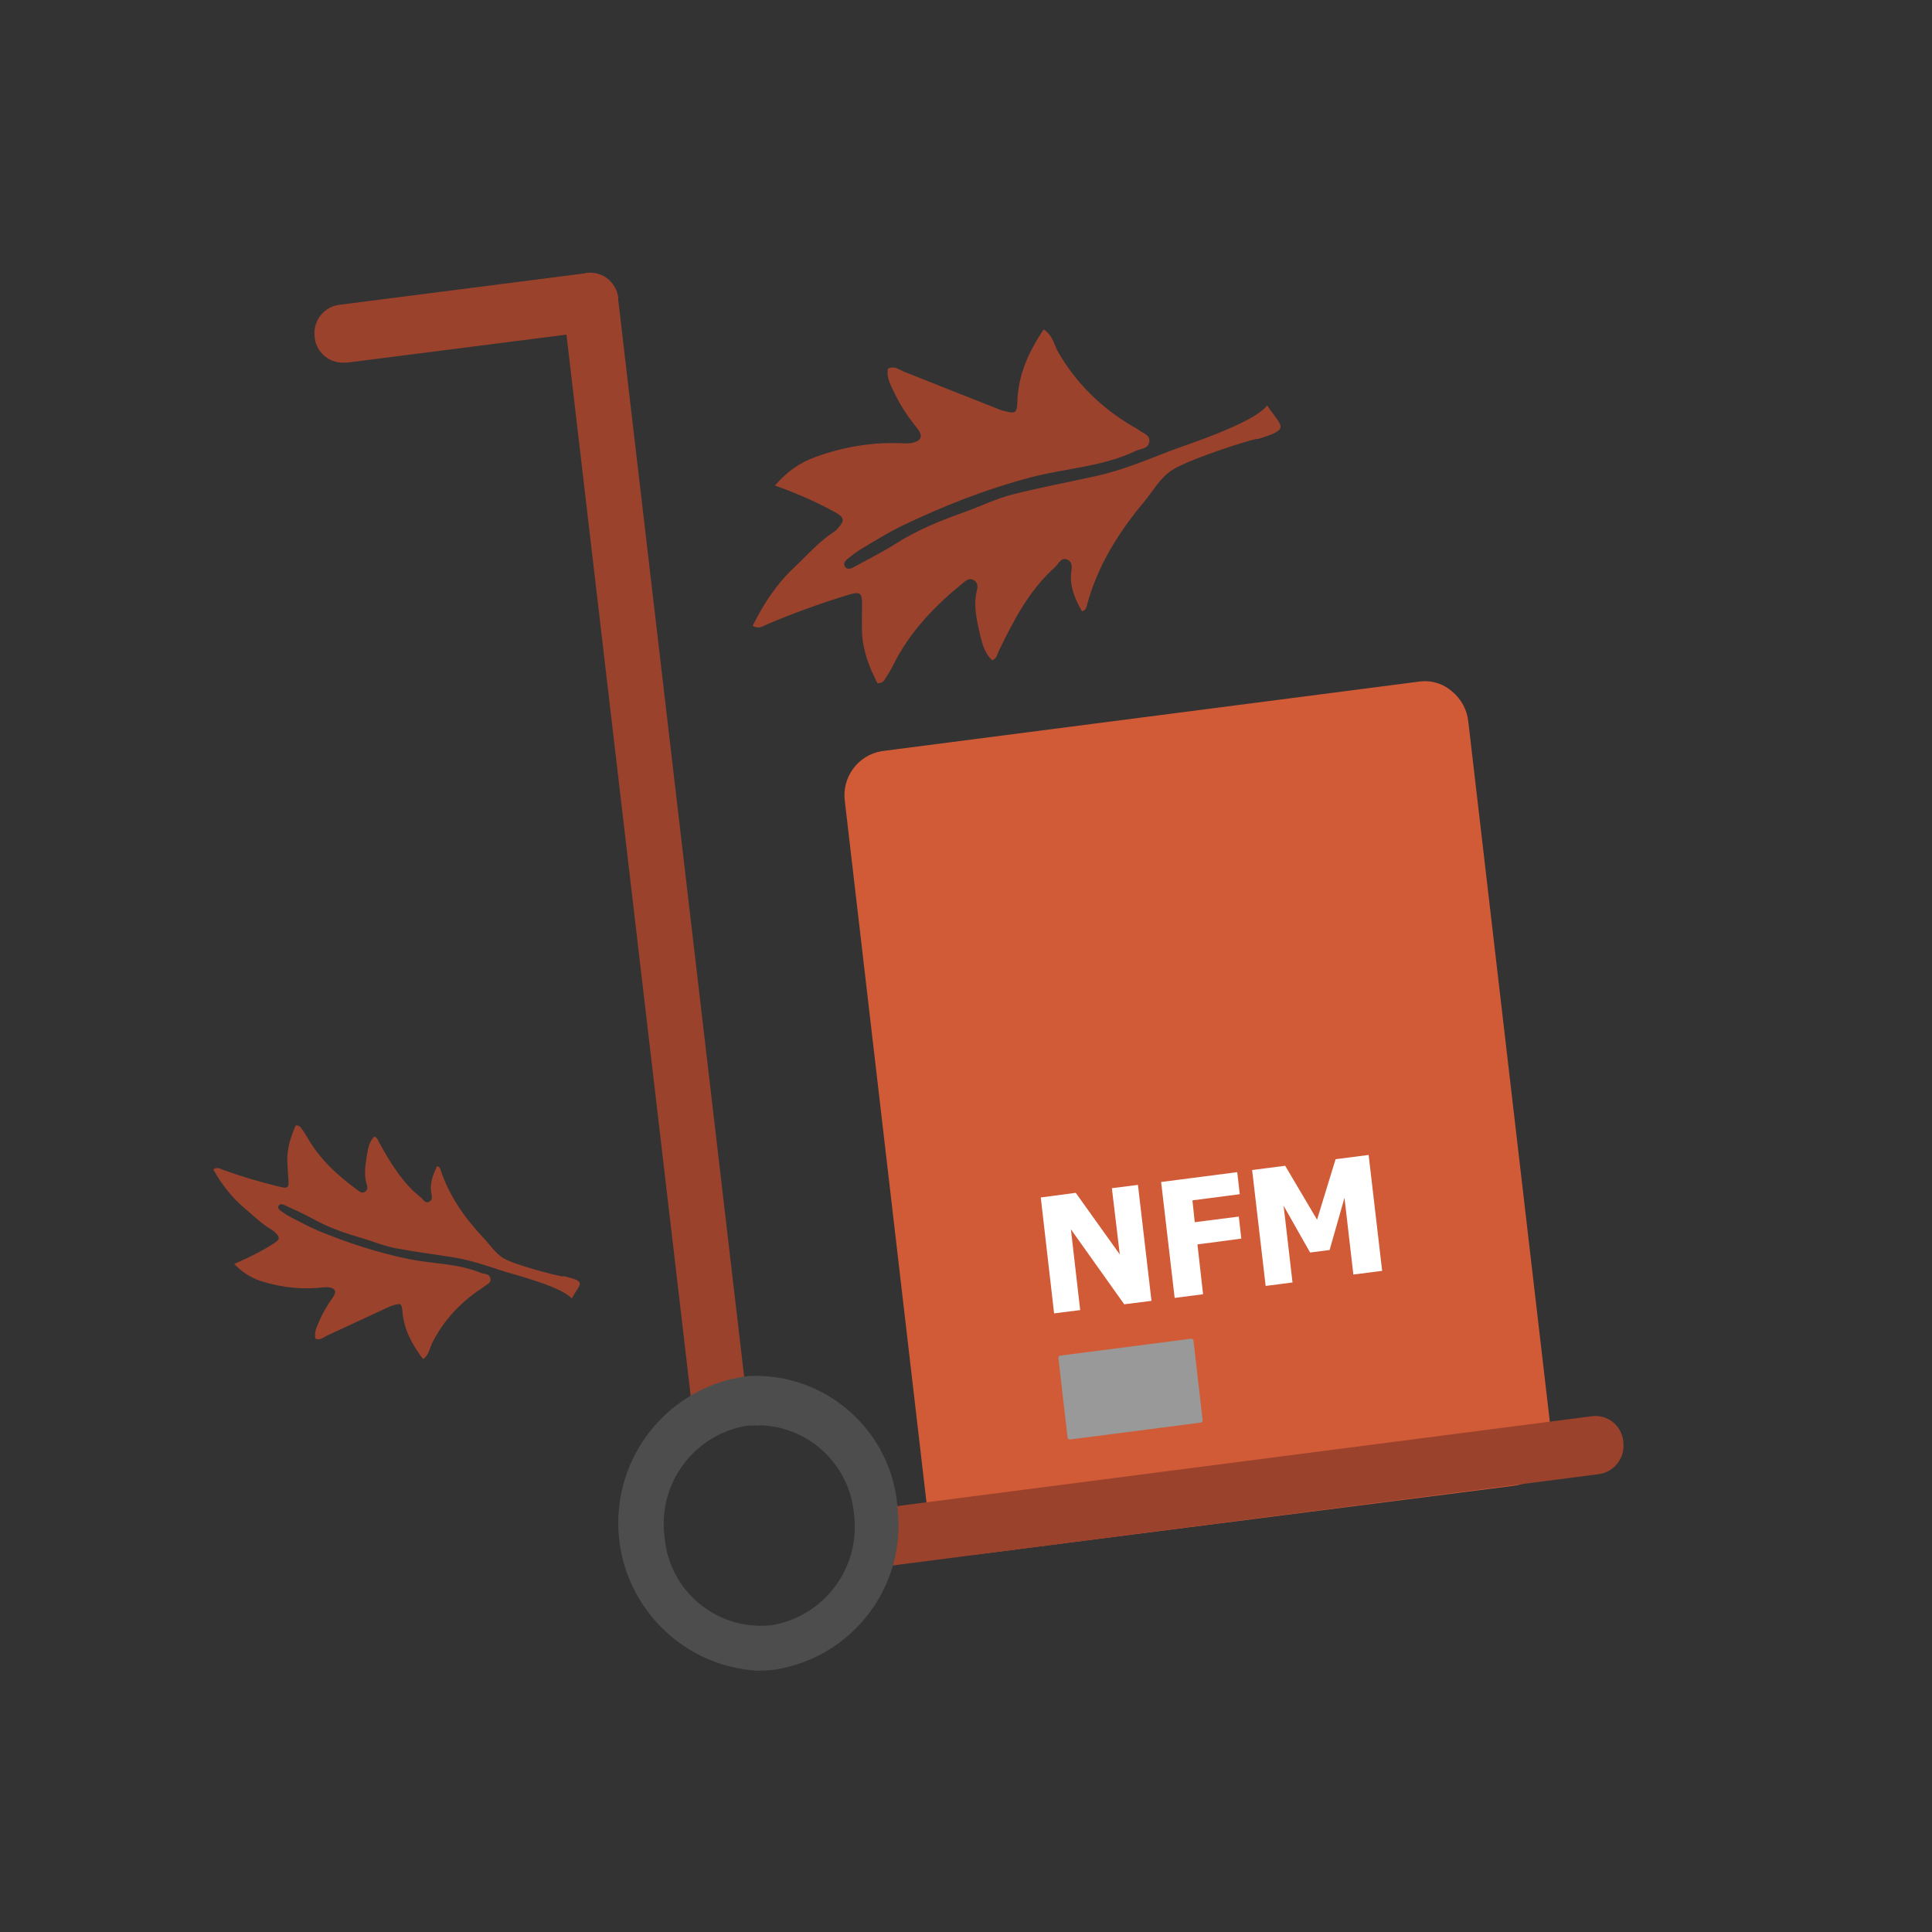 <?xml version="1.0" encoding="UTF-8"?>
<svg id="Layer_1" data-name="Layer 1" xmlns="http://www.w3.org/2000/svg" viewBox="0 0 100 100">
  <rect x="0" y="0" width="100" height="100" fill="#333333" stroke="none"/>
  <defs>
    <style>
      .cls-1 {
        fill: #4d4d4d;
      }

      .cls-2 {
        fill-rule: evenodd;
      }

      .cls-2, .cls-3 {
        fill: #9b422d;
      }

      .cls-4 {
        fill: #fff;
      }

      .cls-5 {
        fill: #d15b37;
      }

      .cls-6 {
        fill: #999;
      }
    </style>
  </defs>
  <g>
    <path class="cls-5" d="M50.23,80.47c-.5,0-.98-.18-1.37-.5-.47-.39-.77-.95-.83-1.56l-4.3-36.93c-.17-1.24.67-2.39,1.9-2.6l27.82-3.6c.62-.09,1.25.1,1.72.52.47.39.77.95.83,1.56l4.3,36.93c.08.61-.08,1.22-.44,1.72-.35.49-.88.81-1.48.89l-27.85,3.56-.3.02Z"/>
    <path class="cls-6" d="M55.26,74.43l-.48-4.16s.03-.09.07-.1l6.82-.88s.09.03.1.08c0,0,0,0,0,0l.48,4.16s-.03.09-.07.1l-6.82.88s-.09-.03-.1-.08c0,0,0,0,0,0Z"/>
    <path class="cls-4" d="M71.53,65.78l-1.48.19-.46-3.97-.77,2.7-1.01.13-1.37-2.42.46,3.97-1.39.18-.7-6,1.71-.22,1.65,2.79.96-3.13,1.71-.22.7,6Z"/>
    <path class="cls-4" d="M64.18,61.81l-2.46.32.12,1.13,2.28-.29.13,1.14-2.27.3.29,2.58-1.47.19-.7-6,3.94-.51.13,1.15Z"/>
    <path class="cls-4" d="M59.61,67.33l-1.42.18-2.76-3.88.48,4.18-1.35.17-.69-6,1.81-.24,2.28,3.19-.41-3.43,1.35-.17.7,6Z"/>
    <path class="cls-3" d="M32,15.61c0-.05,0-.1,0-.16,0,0,0-.02,0-.03-.03-.3-.16-.58-.34-.79-.3-.36-.77-.56-1.27-.51-.04,0-.08.02-.13.03l-12.64,1.62c-.81.07-1.4.78-1.34,1.59,0,0,0,0,0,.01.03.8.71,1.43,1.51,1.4h.17s11.36-1.45,11.36-1.45l6.46,55.18c.07.73.67,1.3,1.41,1.32h.19c.38-.06.72-.27.95-.58.23-.32.34-.71.29-1.1l-6.61-56.53Z"/>
    <path class="cls-3" d="M45.95,81.03c-.8.03-1.48-.59-1.51-1.4,0,0,0,0,0,0-.07-.81.53-1.51,1.34-1.59l36.64-4.74c.8-.09,1.51.49,1.6,1.29,0,0,0,.02,0,.03.11.81-.44,1.56-1.25,1.68l-36.65,4.74h-.17Z"/>
    <path class="cls-1" d="M39.29,86.48c-4.22-.2-7.48-3.79-7.28-8.02.18-3.74,3.04-6.81,6.76-7.24,4.01-.18,7.43,2.88,7.69,6.88.45,4.01-2.32,7.66-6.3,8.31-.29.04-.58.06-.88.06ZM39.29,73.79c-.2-.01-.4-.01-.6,0-2.77.44-4.67,3.01-4.29,5.79.24,2.75,2.66,4.79,5.41,4.55.02,0,.05,0,.07,0,2.77-.43,4.69-3,4.32-5.78h0c-.23-2.55-2.33-4.52-4.89-4.58l-.02.02Z"/>
  </g>
  <path class="cls-2" d="M65.03,22.72c-.52.1-3.64,1.1-4.42,1.65-.6.42-.94,1.06-1.39,1.6-1.34,1.6-2.43,3.35-2.97,5.39-.03.11-.06.23-.25.28-.34-.61-.63-1.24-.56-1.97.03-.27.11-.56-.19-.7-.33-.15-.44.2-.63.37-1.35,1.21-2.17,2.79-2.94,4.39-.07.15-.08.36-.33.44-.37-.34-.51-.83-.62-1.31-.17-.75-.36-1.5-.17-2.28.05-.2.07-.42-.16-.55-.22-.13-.38,0-.55.14-1.48,1.2-2.79,2.56-3.64,4.3-.12.24-.26.46-.41.69-.06.1-.13.2-.38.21-.41-.79-.75-1.65-.8-2.6-.02-.5,0-1.01,0-1.51,0-.58-.11-.65-.68-.48-1.44.44-2.86.95-4.25,1.54-.2.09-.41.26-.73.07.56-1.14,1.25-2.18,2.18-3.05.67-.63,1.27-1.33,2.05-1.83.08-.05.14-.12.19-.18.35-.38.32-.55-.14-.81-.96-.53-1.96-.97-3.13-1.39.63-.73,1.3-1.19,2.11-1.48,1.49-.54,3.03-.79,4.61-.7.12,0,.24,0,.35-.02.49-.09.62-.35.31-.74-.45-.56-.85-1.14-1.16-1.78-.2-.42-.46-.83-.37-1.33.35-.17.6.07.86.17l4.69,1.86c.17.07.33.13.5.17.58.15.63.08.65-.53.05-1.37.59-2.56,1.36-3.7.49.32.54.82.77,1.21.94,1.6,2.21,2.84,3.79,3.78.13.08.26.14.38.23.22.17.6.24.52.63-.08.35-.45.32-.7.44-1.71.82-3.6.89-5.4,1.36-2.32.61-4.54,1.48-6.7,2.52-.72.35-1.39.77-2.08,1.18-.25.15-.49.33-.72.52-.12.09-.24.24-.16.38.1.2.3.15.46.06.73-.4,1.47-.77,2.17-1.21,1.08-.69,2.26-1.18,3.45-1.6.89-.31,1.73-.74,2.66-.97,1.43-.36,2.88-.63,4.32-.95,1.29-.29,2.52-.8,3.76-1.28.7-.28,4.34-1.42,5.05-2.37.7,1.1,1.29,1.21-.47,1.74h-.12"/>
  <path class="cls-2" d="M29.12,66.06h.08c1.22.28.81.38.39,1.15-.51-.62-3.03-1.25-3.52-1.41-.86-.28-1.72-.58-2.6-.72-.99-.16-1.99-.28-2.98-.47-.64-.12-1.23-.38-1.84-.55-.82-.24-1.65-.53-2.41-.95-.49-.27-1.01-.5-1.52-.74-.11-.05-.25-.08-.31.06-.04.1.04.19.13.25.16.11.33.23.51.32.49.25.96.51,1.46.72,1.51.62,3.05,1.12,4.65,1.45,1.24.25,2.53.22,3.72.71.18.07.43.03.5.27.07.26-.18.32-.33.45-.08.06-.16.12-.25.17-1.03.71-1.85,1.6-2.42,2.72-.14.27-.16.62-.48.86-.57-.75-.99-1.53-1.07-2.46-.04-.41-.08-.46-.46-.33-.12.03-.22.08-.34.13l-3.12,1.45c-.17.08-.33.25-.58.15-.09-.34.08-.63.2-.92.19-.45.44-.85.72-1.25.19-.28.09-.45-.24-.49-.08,0-.16-.01-.24,0-1.07.13-2.13.02-3.16-.29-.56-.17-1.04-.45-1.49-.92.78-.33,1.44-.67,2.07-1.07.3-.19.31-.31.06-.55-.04-.04-.09-.09-.14-.12-.55-.31-.99-.76-1.47-1.16-.66-.56-1.18-1.24-1.6-1.99.21-.15.36-.03.5.02.97.35,1.95.64,2.95.88.4.1.47.04.44-.35-.02-.34-.05-.68-.06-1.03,0-.65.19-1.25.44-1.8.17,0,.22.06.27.13.11.15.21.29.3.45.65,1.15,1.59,2.02,2.64,2.78.12.09.24.17.38.07.15-.1.12-.25.08-.38-.16-.52-.06-1.04.02-1.56.05-.33.13-.67.37-.91.17.05.19.18.24.28.59,1.06,1.2,2.1,2.17,2.87.13.1.22.34.44.22.2-.11.13-.3.1-.48-.08-.49.1-.93.3-1.36.13.03.16.11.18.18.45,1.37,1.26,2.51,2.24,3.55.33.35.59.77,1.01,1.03.55.34,2.71.9,3.07.95"/>
</svg>